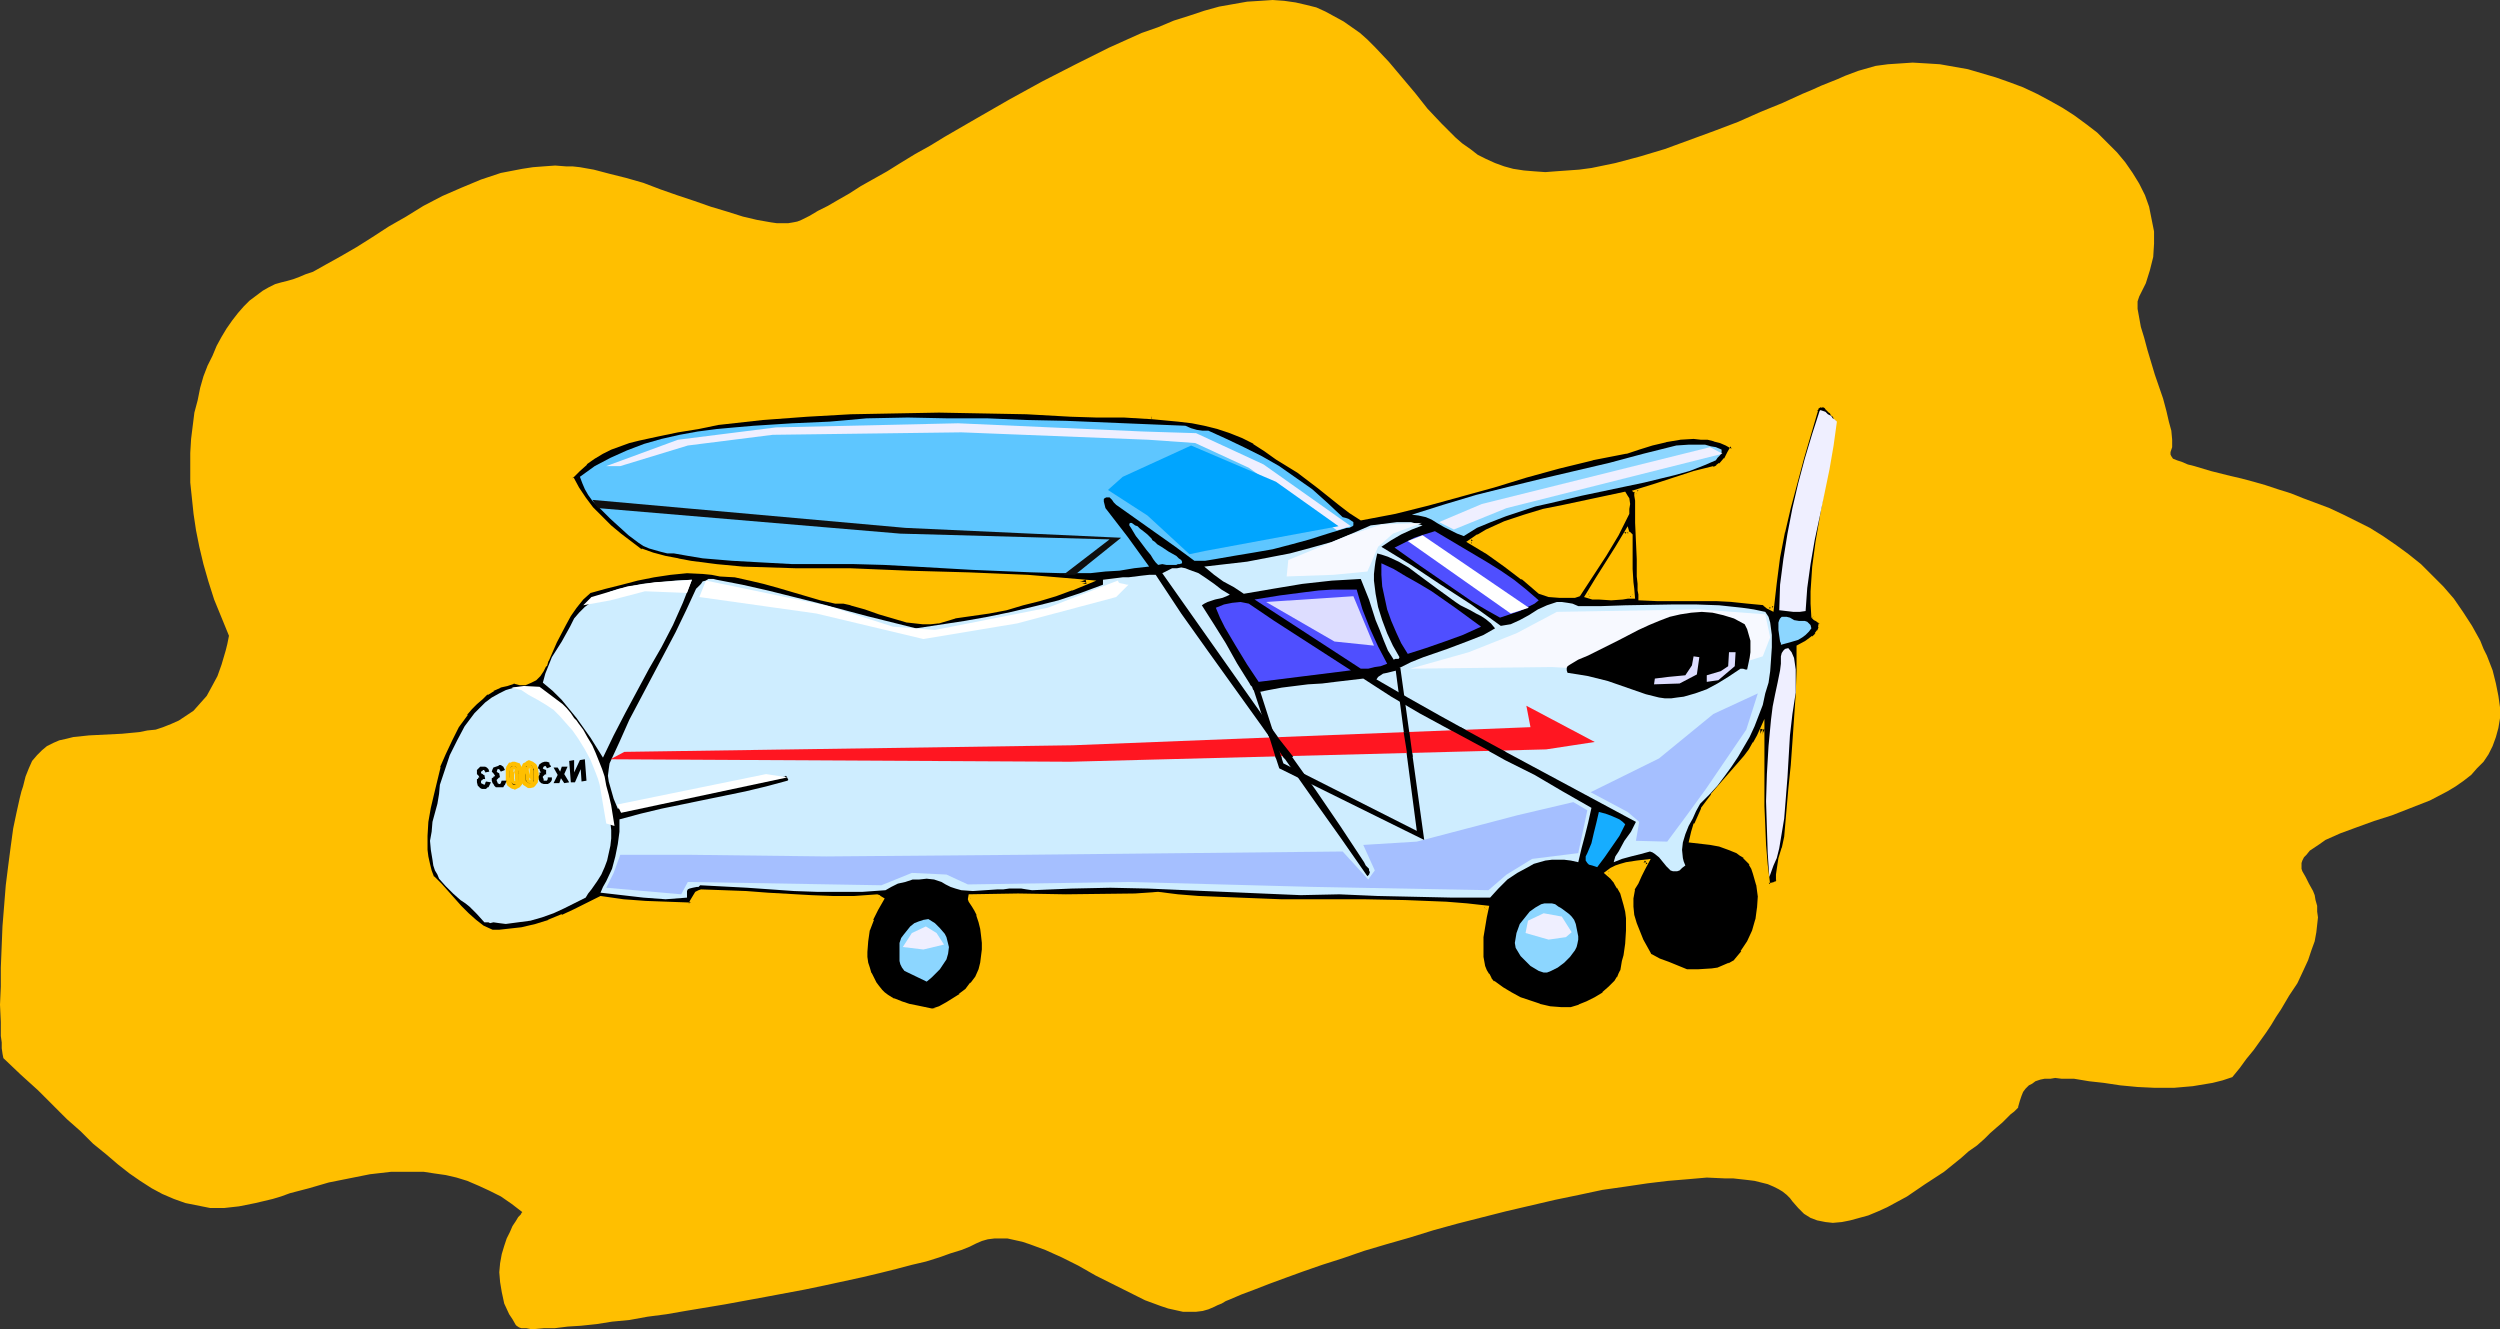 <?xml version="1.0" encoding="UTF-8" standalone="no"?>
<svg
   version="1.0"
   width="129.766mm"
   height="68.991mm"
   id="svg61"
   sodipodi:docname="Plane 258.wmf"
   xmlns:inkscape="http://www.inkscape.org/namespaces/inkscape"
   xmlns:sodipodi="http://sodipodi.sourceforge.net/DTD/sodipodi-0.dtd"
   xmlns="http://www.w3.org/2000/svg"
   xmlns:svg="http://www.w3.org/2000/svg">
  <rect width="100%" height="100%" fill="#333333" stroke="none"/>
  <sodipodi:namedview
     id="namedview61"
     pagecolor="#ffffff"
     bordercolor="#000000"
     borderopacity="0.25"
     inkscape:showpageshadow="2"
     inkscape:pageopacity="0.0"
     inkscape:pagecheckerboard="0"
     inkscape:deskcolor="#d1d1d1"
     inkscape:document-units="mm" />
  <defs
     id="defs1">
    <pattern
       id="WMFhbasepattern"
       patternUnits="userSpaceOnUse"
       width="6"
       height="6"
       x="0"
       y="0" />
  </defs>
  <path
     style="fill:#ffbf00;fill-opacity:1;fill-rule:evenodd;stroke:none"
     d="m 157.237,43.136 1.616,-0.808 1.616,-0.969 1.939,-0.969 1.939,-1.131 2.262,-1.292 2.262,-1.454 2.586,-1.454 2.586,-1.454 2.586,-1.616 2.909,-1.777 2.909,-1.616 2.909,-1.777 6.141,-3.554 6.464,-3.716 6.464,-3.554 6.626,-3.393 6.464,-3.231 3.232,-1.454 3.232,-1.454 3.232,-1.131 3.07,-1.292 3.07,-0.969 2.909,-0.969 2.909,-0.808 2.747,-0.485 2.747,-0.485 2.586,-0.162 L 249.672,0 l 2.262,0.162 2.262,0.323 2.101,0.485 1.939,0.485 1.778,0.808 1.778,0.969 1.778,0.969 1.616,1.131 1.616,1.131 1.454,1.292 1.454,1.454 2.747,2.908 2.586,3.07 2.586,3.07 2.424,3.07 2.747,2.908 2.747,2.746 1.293,1.131 1.616,1.131 1.454,1.131 1.616,0.808 1.778,0.808 1.778,0.646 1.778,0.485 2.101,0.323 1.939,0.162 2.262,0.162 2.101,-0.162 2.262,-0.162 2.262,-0.162 2.424,-0.323 4.686,-0.969 4.848,-1.292 4.848,-1.454 4.848,-1.777 4.848,-1.777 4.686,-1.777 4.363,-1.939 4.363,-1.777 3.878,-1.777 1.939,-0.808 1.778,-0.808 1.616,-0.646 1.616,-0.646 1.454,-0.646 1.293,-0.485 1.293,-0.485 1.131,-0.323 2.262,-0.646 2.424,-0.323 2.424,-0.162 2.424,-0.162 2.747,0.162 2.586,0.162 2.747,0.485 2.747,0.485 2.747,0.808 2.747,0.808 2.747,0.969 2.586,0.969 2.747,1.292 2.424,1.292 2.586,1.454 2.262,1.454 2.424,1.777 2.101,1.616 1.939,1.939 1.939,1.939 1.616,1.939 1.454,2.1 1.293,2.1 1.131,2.262 0.808,2.262 0.485,2.423 0.485,2.423 v 2.423 l -0.162,2.585 -0.646,2.585 -0.808,2.585 -1.293,2.585 -0.162,0.485 -0.162,0.485 v 1.454 l 0.323,1.777 0.323,1.777 0.646,2.1 0.646,2.423 1.454,4.847 1.616,4.685 0.646,2.423 0.485,2.1 0.485,1.777 0.162,1.777 v 0.646 0.808 l -0.162,0.485 -0.162,0.485 v 0.485 l 0.162,0.323 0.323,0.485 0.808,0.323 0.97,0.323 1.131,0.485 1.293,0.323 1.616,0.485 1.616,0.485 1.939,0.485 1.939,0.485 2.101,0.485 2.424,0.646 2.262,0.646 2.424,0.808 2.586,0.808 2.424,0.969 2.586,0.969 2.586,0.969 2.747,1.292 2.586,1.292 2.586,1.292 2.586,1.616 2.586,1.777 2.424,1.777 2.424,1.939 2.101,2.1 2.262,2.262 2.101,2.423 1.778,2.585 1.778,2.746 1.616,2.908 0.646,1.616 0.646,1.292 1.131,2.908 0.646,2.585 0.485,2.423 0.323,2.262 v 2.1 l -0.323,1.939 -0.485,1.777 -0.646,1.777 -0.808,1.616 -0.97,1.454 -1.293,1.292 -1.131,1.292 -1.454,1.131 -1.616,1.131 -1.616,0.969 -3.394,1.777 -3.717,1.454 -3.717,1.454 -3.555,1.131 -3.555,1.292 -3.07,1.131 -1.454,0.646 -1.454,0.646 -1.131,0.808 -0.97,0.646 -0.97,0.646 -0.646,0.808 -0.485,0.485 -0.323,0.646 -0.162,0.485 v 0.485 0.646 l 0.162,0.485 0.646,1.131 0.646,1.292 0.808,1.454 0.323,0.808 0.162,0.969 0.323,1.131 v 1.131 l 0.162,1.131 -0.162,1.454 -0.162,1.454 -0.323,1.777 -0.646,1.777 -0.646,1.939 -0.97,2.1 -1.131,2.423 -1.616,2.423 -1.616,2.746 -0.97,1.454 -0.97,1.616 -0.97,1.454 -2.424,3.393 -1.454,1.777 -1.293,1.777 -1.454,1.777 -1.939,0.646 -1.939,0.485 -1.939,0.323 -1.939,0.323 -3.717,0.323 h -3.717 l -3.394,-0.162 -3.394,-0.323 -3.232,-0.485 -2.909,-0.323 -2.909,-0.485 h -2.424 l -1.293,-0.162 -0.97,0.162 h -1.131 l -0.808,0.162 -0.97,0.323 -0.646,0.485 -0.646,0.323 -0.646,0.646 -0.485,0.646 -0.323,0.808 -0.323,0.969 -0.323,1.131 v 0.162 l -0.323,0.323 -0.485,0.485 -0.646,0.485 -0.808,0.808 -0.808,0.808 -1.131,0.969 -1.293,1.131 -1.131,1.131 -1.454,1.292 -1.616,1.131 -1.454,1.292 -3.394,2.746 -3.717,2.423 -3.555,2.423 -3.878,2.1 -1.778,0.808 -1.939,0.808 -1.778,0.485 -1.778,0.485 -1.616,0.323 -1.778,0.162 -1.454,-0.162 -1.616,-0.323 -1.293,-0.485 -1.293,-0.808 -1.131,-1.131 -1.131,-1.292 -0.485,-0.646 -0.646,-0.646 -0.808,-0.646 -0.808,-0.485 -0.97,-0.485 -1.131,-0.485 -1.293,-0.323 -1.293,-0.323 -1.293,-0.162 -1.454,-0.162 -1.454,-0.162 h -1.616 l -3.555,-0.162 -3.717,0.323 -3.878,0.323 -4.04,0.485 -4.363,0.646 -4.525,0.646 -4.525,0.969 -4.686,0.969 -9.696,2.262 -9.534,2.423 -4.686,1.292 -4.686,1.454 -4.525,1.292 -4.363,1.292 -4.202,1.454 -4.04,1.292 -3.717,1.292 -3.555,1.292 -3.07,1.131 -2.909,1.131 -1.293,0.485 -1.293,0.485 -1.131,0.485 -1.131,0.485 -0.808,0.323 -0.808,0.485 -0.808,0.323 -0.646,0.323 -1.131,0.485 -1.131,0.323 -1.293,0.162 h -1.293 -1.293 l -1.454,-0.323 -1.454,-0.323 -1.454,-0.485 -3.07,-1.131 -3.232,-1.616 -3.232,-1.616 -3.232,-1.616 -3.394,-1.939 -3.232,-1.616 -3.232,-1.454 -3.07,-1.131 -1.454,-0.485 -1.454,-0.323 -1.454,-0.323 h -1.293 -1.293 l -1.293,0.162 -1.131,0.323 -1.131,0.485 -0.646,0.323 -0.646,0.323 -1.616,0.646 -2.101,0.646 -2.262,0.808 -2.586,0.808 -2.747,0.646 -3.07,0.808 -3.232,0.808 -3.394,0.808 -3.717,0.808 -3.717,0.808 -3.878,0.808 -7.757,1.454 -7.918,1.454 -7.757,1.292 -3.717,0.646 -3.717,0.485 -3.555,0.646 -3.394,0.323 -3.07,0.485 -3.07,0.323 -2.586,0.162 -2.586,0.323 h -2.101 l -1.778,0.162 h -0.808 l -0.808,-0.162 h -0.485 -0.485 l -0.485,-0.162 -0.485,-0.323 -0.162,-0.162 -0.646,-1.131 -0.646,-0.969 -0.97,-2.1 -0.485,-2.262 -0.323,-1.939 -0.162,-1.939 0.162,-1.777 0.323,-1.777 0.485,-1.616 0.485,-1.454 0.646,-1.292 0.485,-1.131 0.646,-0.969 0.485,-0.808 0.485,-0.485 0.162,-0.323 0.162,-0.162 -2.101,-1.616 -2.101,-1.454 -2.262,-1.131 -2.101,-0.969 -2.262,-0.969 -2.101,-0.646 -2.101,-0.485 -2.262,-0.323 -2.101,-0.323 h -2.101 -2.101 -2.101 l -4.202,0.485 -4.04,0.808 -4.04,0.808 -3.878,1.131 -3.717,0.969 -1.778,0.646 -1.616,0.485 -3.394,0.808 -3.232,0.646 -1.454,0.162 -1.454,0.162 h -1.454 -1.293 l -2.424,-0.485 -2.424,-0.485 -2.262,-0.808 -2.262,-0.969 -2.101,-1.131 -2.262,-1.454 -2.101,-1.454 -2.262,-1.777 -2.262,-1.939 -2.586,-2.1 -2.424,-2.423 -2.747,-2.423 -1.293,-1.292 -1.454,-1.454 -1.454,-1.454 -1.454,-1.454 -3.394,-3.07 -3.394,-3.231 -0.162,-0.808 -0.162,-1.131 v -1.131 L 0.162,203.238 v -1.292 -1.454 L 0,197.099 0.162,193.545 v -3.716 l 0.162,-4.039 0.162,-4.039 0.646,-8.078 0.485,-3.877 0.485,-3.716 0.485,-3.554 0.646,-3.07 0.323,-1.454 0.323,-1.454 0.323,-1.292 0.323,-0.969 0.485,-1.939 0.646,-1.616 0.646,-1.454 0.97,-1.131 0.97,-0.969 0.97,-0.808 1.293,-0.646 1.131,-0.485 1.454,-0.323 1.293,-0.323 3.07,-0.323 3.232,-0.162 3.232,-0.162 3.394,-0.323 1.616,-0.323 1.616,-0.162 1.454,-0.485 1.616,-0.646 1.454,-0.646 1.454,-0.969 1.454,-0.969 1.293,-1.454 1.293,-1.454 0.97,-1.777 1.131,-2.1 0.808,-2.262 0.808,-2.746 0.323,-1.292 0.323,-1.616 -1.454,-3.554 -1.454,-3.554 -1.131,-3.554 -0.97,-3.393 -0.808,-3.393 -0.646,-3.231 -0.485,-3.231 -0.323,-3.07 -0.323,-3.07 v -2.908 -2.908 l 0.162,-2.746 0.323,-2.585 0.323,-2.585 0.646,-2.423 0.485,-2.423 0.646,-2.262 0.808,-2.1 0.97,-1.939 0.808,-1.939 0.97,-1.777 0.97,-1.616 1.131,-1.616 1.131,-1.454 1.131,-1.292 1.131,-1.131 1.293,-0.969 1.293,-0.969 1.131,-0.646 1.293,-0.646 1.131,-0.323 1.293,-0.323 1.131,-0.323 1.293,-0.485 1.131,-0.485 1.454,-0.485 2.586,-1.454 2.909,-1.616 3.07,-1.777 3.07,-1.939 3.232,-2.1 3.394,-1.939 3.394,-2.1 3.717,-1.939 3.717,-1.616 3.878,-1.616 3.878,-1.292 4.202,-0.808 2.101,-0.323 2.101,-0.162 2.262,-0.162 2.101,0.162 h 1.293 l 1.454,0.162 2.747,0.485 3.07,0.808 3.232,0.808 3.394,0.969 3.394,1.292 3.232,1.131 3.394,1.131 3.232,1.131 3.232,0.969 3.07,0.969 2.747,0.646 2.747,0.485 1.131,0.162 h 1.131 1.131 l 0.97,-0.162 0.808,-0.162 z"
     id="path1" />
  <path
     style="fill:#000000;fill-opacity:1;fill-rule:evenodd;stroke:none"
     d="m 119.745,148.955 90.173,0.485 93.405,-2.423 9.534,-1.454 -13.413,-7.108 0.808,4.2 -89.85,3.554 -87.91,1.292 z"
     id="path2" />
  <path
     style="fill:#000000;fill-opacity:1;fill-rule:evenodd;stroke:none"
     d="m 320.291,116.967 -0.162,-1.292 -0.162,-1.454 v -2.585 -6.462 l -0.485,-0.485 -0.323,-0.162 v -0.323 l -1.939,3.231 -1.939,3.07 -1.939,3.07 -1.939,3.393 1.131,0.162 1.131,0.162 h 2.424 l 2.262,-0.162 0.97,-0.162 z m 35.39,3.877 0.485,0.485 0.485,0.162 0.323,0.323 0.323,0.485 -0.162,0.808 -0.323,0.808 -0.323,0.646 -0.646,0.646 -1.454,0.808 -1.454,0.808 v 4.685 l -0.162,4.685 -0.646,9.37 -0.485,4.685 -0.323,4.685 -0.808,9.37 -0.485,2.1 -0.646,2.1 -0.485,1.939 v 1.131 1.131 l -0.323,0.485 -0.323,0.162 -0.646,0.162 h -0.646 l -0.646,-3.877 -0.323,-3.877 -0.162,-3.877 -0.162,-3.716 0.162,-7.593 v -7.593 l -0.808,1.454 -0.808,1.454 -0.808,1.454 -0.97,1.131 -4.363,5.17 -2.101,2.423 -0.97,1.454 -0.808,1.292 -0.808,1.454 -0.646,1.454 -0.485,1.454 -0.485,1.777 3.717,0.485 1.939,0.323 1.778,0.485 1.778,0.808 0.646,0.485 0.646,0.485 0.646,0.646 0.646,0.808 0.323,0.808 0.485,0.969 0.323,1.131 0.323,1.131 0.162,2.262 v 2.423 l -0.323,2.262 -0.808,2.262 -0.97,2.1 -1.131,2.1 -1.616,1.777 -0.97,0.646 -1.131,0.485 -1.131,0.323 -1.293,0.323 -2.424,0.162 h -2.586 l -3.555,-1.454 -1.778,-0.808 -1.939,-0.969 -0.808,-1.454 -0.646,-1.454 -0.808,-1.616 -0.646,-1.616 -0.323,-1.616 -0.323,-1.616 v -1.777 l 0.323,-1.777 0.808,-1.292 0.646,-1.454 0.646,-1.292 0.646,-1.292 -1.939,0.162 -2.101,0.323 -0.97,0.323 -0.97,0.323 -0.97,0.485 -0.808,0.485 0.97,0.808 0.808,0.969 0.646,0.969 0.485,1.131 0.485,1.131 0.323,1.131 0.323,1.292 0.162,1.292 v 2.585 l -0.162,2.585 -0.323,2.423 -0.323,0.969 -0.323,1.131 v 0.808 l -0.323,0.808 -0.323,0.646 -0.485,0.646 -1.293,1.292 -1.293,1.131 -1.616,0.969 -1.616,0.808 -1.454,0.646 -1.616,0.646 h -2.101 l -2.101,-0.323 -2.101,-0.323 -1.939,-0.646 -1.939,-0.646 -1.778,-0.969 -1.778,-1.131 -1.778,-1.131 -0.485,-0.808 -0.646,-0.808 -0.323,-0.808 -0.323,-0.969 -0.485,-1.777 v -1.939 l 0.162,-2.1 0.162,-1.939 0.485,-1.939 0.323,-1.616 -4.04,-0.485 -3.878,-0.323 -8.08,-0.323 -8.242,-0.323 h -16.16 l -8.242,-0.162 -7.918,-0.323 -4.04,-0.323 -3.878,-0.485 -4.525,0.162 -4.363,0.162 h -9.211 -9.373 -9.373 v 0.485 l 0.162,0.485 0.485,0.969 0.646,0.808 0.323,0.969 0.323,1.292 0.323,1.454 0.162,1.292 0.162,1.454 v 1.292 l -0.162,1.454 -0.162,1.292 -0.323,1.292 -0.646,1.454 -0.97,1.292 -0.97,1.292 -1.293,0.969 -1.293,0.969 -1.293,0.808 -1.454,0.646 -1.293,0.485 -3.232,-0.485 -1.616,-0.323 -1.454,-0.485 -1.616,-0.646 -1.293,-0.808 -0.646,-0.485 -0.646,-0.646 -0.485,-0.646 -0.485,-0.808 -0.646,-0.969 -0.485,-0.969 -0.323,-0.969 -0.323,-1.131 -0.162,-0.969 v -1.131 l 0.162,-2.1 0.485,-2.262 0.646,-2.1 0.97,-1.939 0.97,-1.939 -0.485,-0.323 -0.162,-0.162 -0.162,-0.162 -4.363,0.323 -4.363,0.162 -4.202,-0.162 -8.565,-0.485 -4.202,-0.323 -4.363,-0.323 h -4.363 l -0.485,0.162 -0.485,0.162 -0.485,0.646 -0.323,0.808 -0.323,0.646 h -4.525 l -4.363,-0.162 -4.363,-0.323 -4.525,-0.646 -2.424,1.292 -2.586,1.131 -2.424,1.131 -2.586,0.969 -2.747,0.808 -2.747,0.808 -2.909,0.323 -1.454,0.162 h -1.454 l -1.778,-0.969 -1.616,-1.131 -1.454,-1.292 -1.454,-1.454 -1.293,-1.454 -1.293,-1.454 -1.293,-1.454 -1.454,-1.454 -0.485,-1.292 -0.485,-1.454 -0.162,-1.292 -0.323,-1.454 v -2.746 l 0.323,-2.746 0.323,-2.908 0.646,-2.746 1.293,-5.17 1.131,-2.746 1.131,-2.585 1.454,-2.585 1.616,-2.423 0.97,-1.292 0.97,-0.969 1.131,-0.969 1.131,-0.969 1.131,-0.646 1.293,-0.646 1.454,-0.485 1.454,-0.485 0.485,0.323 h 0.646 1.131 l 0.97,-0.323 0.97,-0.485 0.646,-0.808 0.646,-0.808 0.485,-0.969 0.323,-1.131 1.778,-3.554 1.778,-3.393 0.97,-1.777 1.131,-1.777 1.293,-1.616 1.616,-1.454 2.909,-0.808 3.232,-0.808 3.232,-0.808 3.232,-0.646 3.232,-0.485 3.232,-0.162 h 3.394 l 1.454,0.162 1.778,0.323 2.909,0.323 2.909,0.485 2.747,0.808 2.747,0.646 2.747,0.969 5.656,1.454 2.909,0.646 1.454,0.162 1.454,0.323 2.747,0.646 2.909,0.969 2.747,0.808 2.747,0.808 1.454,0.162 1.454,0.162 h 1.454 l 1.616,-0.162 1.616,-0.323 1.616,-0.646 3.394,-0.485 3.394,-0.485 3.232,-0.646 3.394,-0.808 3.07,-0.969 3.232,-0.969 3.232,-1.131 2.909,-1.131 -5.656,-0.646 -5.818,-0.323 -11.635,-0.485 -11.635,-0.323 -11.635,-0.485 -10.666,-0.162 h -5.171 l -5.171,-0.323 -5.171,-0.323 -5.171,-0.646 -2.424,-0.485 -2.424,-0.646 -2.424,-0.485 -2.424,-0.808 -4.202,-3.07 -1.939,-1.616 -1.778,-1.777 -1.778,-1.777 -1.454,-1.939 -1.454,-2.1 -1.131,-2.1 1.454,-1.616 1.454,-1.292 1.454,-1.131 1.778,-1.131 1.616,-0.808 1.778,-0.646 1.778,-0.646 1.939,-0.485 3.878,-0.808 3.878,-0.646 3.878,-0.646 3.878,-0.969 8.888,-0.808 8.726,-0.808 8.565,-0.485 8.565,-0.162 h 8.726 8.565 l 8.565,0.162 8.726,0.485 5.171,0.162 h 2.586 2.747 l 5.333,0.323 5.333,0.485 2.586,0.485 2.586,0.323 2.586,0.646 2.424,0.808 2.424,0.969 2.262,1.292 2.262,1.454 2.101,1.454 2.101,1.292 2.101,1.454 4.202,3.07 4.04,3.231 1.939,1.454 2.101,1.454 6.626,-1.292 6.464,-1.616 12.928,-3.554 6.302,-1.939 6.626,-1.777 6.464,-1.454 6.626,-1.454 2.424,-0.808 2.586,-0.808 2.747,-0.646 2.747,-0.323 2.747,-0.162 h 1.454 l 1.293,0.162 1.293,0.162 1.293,0.485 1.131,0.485 1.293,0.646 -0.646,1.131 -0.808,1.292 -0.97,1.131 -0.646,0.323 -0.646,0.323 -3.878,0.969 -7.595,2.423 -3.878,1.131 h 0.162 v 0.162 0.646 0.969 l 0.162,1.292 v 1.454 1.616 l 0.162,3.554 0.162,3.554 v 1.777 1.616 l 0.162,1.454 v 1.292 0.808 l 0.162,0.646 3.232,0.162 h 8.726 2.909 l 3.07,0.162 3.07,0.323 3.232,0.485 0.323,0.323 0.323,0.162 0.808,0.485 0.485,-5.17 0.808,-4.847 0.808,-5.008 1.293,-4.847 2.424,-9.532 2.747,-9.532 0.323,-0.485 0.162,-0.323 0.485,-0.162 h 0.485 l 0.646,0.323 0.485,0.485 0.485,0.485 0.485,0.485 0.323,0.485 v 0.323 l 0.162,0.162 0.162,0.162 -0.485,4.847 -0.808,4.847 -0.808,4.847 -0.808,4.685 -0.808,4.685 -0.646,4.847 -0.323,4.847 v 2.423 z m -46.056,-4.2 5.171,-7.916 2.262,-3.877 2.101,-4.039 0.162,-0.969 v -0.969 l -0.162,-0.969 -0.162,-0.485 -0.323,-0.485 -7.918,1.616 -3.878,0.808 -4.04,0.969 -3.878,1.131 -3.717,1.292 -1.778,0.646 -1.778,0.808 -1.616,0.969 -1.616,1.131 3.394,2.1 3.394,2.262 3.555,2.585 3.232,2.746 0.808,0.323 1.131,0.323 1.939,0.162 h 2.101 0.808 z"
     id="path3" />
  <path
     style="fill:#ffbf00;fill-opacity:1;fill-rule:evenodd;stroke:none"
     d="m 320.776,117.452 -0.162,-1.939 -0.162,-1.292 v 0 l -0.162,-2.585 v -6.785 l -0.485,-0.485 -0.323,-0.162 0.162,0.162 -0.323,-1.131 -2.424,4.039 -1.939,3.07 -1.939,3.07 -2.262,3.716 1.616,0.485 h 0.162 1.131 l 2.424,0.162 v 0 l 2.262,-0.162 v 0 l 0.97,-0.162 h 1.454 l -0.485,-0.808 h -0.97 -0.97 v 0 l -2.424,0.162 h 0.162 -2.424 l -1.131,-0.162 h 0.162 l -1.131,-0.162 0.323,0.646 1.939,-3.231 1.778,-3.07 1.939,-3.07 1.939,-3.231 -0.808,-0.162 0.162,0.323 0.323,0.323 0.485,0.485 -0.162,-0.323 v 6.462 2.585 0 l 0.162,1.454 0.162,1.454 0.485,-0.485 z"
     id="path4" />
  <path
     style="fill:#ffbf00;fill-opacity:1;fill-rule:evenodd;stroke:none"
     d="m 355.358,121.168 0.485,0.485 0.646,0.323 h -0.162 l 0.323,0.162 v 0 l 0.323,0.323 -0.162,-0.323 -0.162,0.969 0.162,-0.162 -0.323,0.808 v -0.162 l -0.485,0.646 h 0.162 l -0.646,0.646 v -0.162 l -1.293,0.969 v 0 l -1.778,0.969 v 4.847 l -0.162,4.685 v 0 l -0.646,9.37 -0.323,4.524 -0.485,4.685 -0.808,9.37 -0.485,2.262 v -0.162 l -0.646,2.1 v 0 l -0.323,2.1 -0.162,1.131 v 0 1.131 l 0.162,-0.162 -0.323,0.485 0.162,-0.162 -0.485,0.162 h 0.162 l -0.646,0.162 h 0.162 -0.646 l 0.323,0.323 -0.485,-3.877 -0.323,-3.877 v 0 l -0.162,-3.877 -0.162,-3.716 v -7.593 -9.532 l -1.454,3.231 -0.808,1.454 v -0.162 l -0.808,1.454 v 0 l -0.97,1.292 -4.363,5.008 v 0 l -2.101,2.423 v 0.162 l -0.97,1.292 -0.97,1.292 v 0.162 l -0.646,1.454 -0.646,1.454 h -0.162 l -0.485,1.616 -0.485,2.1 4.202,0.485 1.778,0.323 v 0 l 1.778,0.646 v 0 l 1.616,0.646 v 0 l 0.646,0.485 v 0 l 0.808,0.485 h -0.162 l 0.646,0.646 v 0 l 0.646,0.646 h -0.162 l 0.485,0.808 0.323,0.969 v 0 l 0.323,1.131 0.323,1.131 v -0.162 l 0.323,2.423 v -0.162 l -0.162,2.423 v -0.162 l -0.323,2.423 v -0.162 l -0.646,2.262 v 0 l -0.97,2.1 v 0 l -1.293,1.939 h 0.162 l -1.616,1.939 0.162,-0.162 -1.131,0.646 0.162,-0.162 -1.131,0.485 v 0 l -1.131,0.485 v 0 l -1.131,0.162 -2.586,0.162 h 0.162 -2.586 0.162 l -3.555,-1.454 -1.778,-0.646 -1.778,-0.969 0.162,0.162 -0.808,-1.454 -0.808,-1.454 -0.646,-1.616 v 0 l -0.646,-1.616 v 0 l -0.485,-1.616 v 0 l -0.162,-1.616 v 0.162 -1.777 0 l 0.323,-1.777 -0.162,0.162 0.808,-1.292 0.646,-1.454 0.646,-1.292 v 0 l 1.131,-2.1 -2.747,0.323 -2.101,0.323 v 0 l -1.131,0.323 -0.97,0.323 v 0 l -0.97,0.485 v 0 l -1.293,0.969 1.293,1.131 0.808,0.969 -0.162,-0.162 0.646,1.131 v -0.162 l 0.646,1.131 v 0 l 0.323,1.131 v 0 l 0.323,1.131 v 0 l 0.323,1.292 0.162,1.292 v -0.162 2.585 0 l -0.162,2.585 -0.323,2.262 v 0 l -0.323,1.131 -0.162,0.969 v 0 l -0.162,0.969 v -0.162 l -0.323,0.646 -0.323,0.808 v -0.162 l -0.485,0.808 0.162,-0.162 -1.293,1.292 -1.293,1.131 h 0.162 l -1.616,0.969 v 0 l -1.616,0.808 -1.616,0.646 h 0.162 l -1.616,0.485 h 0.162 -2.101 v 0 l -2.101,-0.162 -2.101,-0.485 h 0.162 l -1.939,-0.646 -1.939,-0.646 v 0 l -1.778,-0.969 v 0 l -1.616,-0.969 -1.778,-1.292 v 0.162 l -0.646,-0.808 0.162,0.162 -0.485,-0.969 v 0.162 l -0.485,-0.808 v 0 l -0.323,-0.808 v 0 l -0.323,-1.777 v 0 -1.939 -2.1 0.162 l 0.323,-1.939 0.323,-1.939 v 0 l 0.485,-2.262 -4.363,-0.485 -4.04,-0.323 v 0 l -8.08,-0.323 -8.242,-0.162 h -16.16 l -8.242,-0.323 -7.918,-0.323 v 0 l -4.04,-0.323 -3.878,-0.485 v 0 l -4.525,0.323 -13.574,0.162 -9.373,-0.162 -9.696,0.162 -0.162,0.969 0.162,0.485 0.646,0.969 v 0 l 0.485,0.808 v 0 l 0.485,0.969 -0.162,-0.162 0.485,1.454 0.323,1.292 v 0 l 0.162,1.292 0.162,1.454 v 0 1.292 0 l -0.162,1.292 -0.162,1.292 v 0 l -0.323,1.292 v 0 l -0.646,1.454 v 0 l -0.97,1.292 v -0.162 l -0.97,1.292 -1.293,0.969 h 0.162 l -1.293,0.808 v 0 l -1.293,0.808 -1.454,0.808 -1.454,0.485 h 0.323 l 1.616,0.162 1.293,-0.646 1.454,-0.808 v 0 l 1.293,-0.969 v 0 l 1.293,-0.969 0.97,-1.292 h 0.162 l 0.808,-1.292 v -0.162 l 0.808,-1.454 0.323,-1.292 v -0.162 l 0.162,-1.292 0.162,-1.292 v -0.162 -1.292 -0.162 l -0.162,-1.454 -0.162,-1.292 v 0 l -0.323,-1.454 -0.323,-1.292 -0.162,-0.162 -0.323,-0.808 -0.646,-0.969 v 0 l -0.485,-0.808 h 0.162 l -0.162,-0.485 v 0.162 -0.485 l -0.485,0.485 h 9.373 9.373 l 13.574,-0.162 4.525,-0.162 h -0.162 l 4.04,0.485 3.878,0.323 h 0.162 l 7.918,0.323 8.242,0.162 h 16.16 l 8.242,0.162 8.08,0.485 h -0.162 l 4.04,0.323 4.04,0.323 -0.485,-0.485 -0.323,1.777 v 0 l -0.485,1.939 -0.162,1.939 v 0 l -0.162,2.1 v 1.939 0 l 0.485,1.939 v 0 l 0.323,0.969 v 0 l 0.485,0.808 v 0.162 l 0.485,0.808 0.646,0.808 1.939,1.131 1.616,1.131 h 0.162 l 1.778,0.969 v 0 l 1.939,0.808 1.939,0.485 h 0.162 l 1.939,0.485 2.101,0.162 h 0.162 l 2.101,0.162 1.616,-0.646 h 0.162 l 1.616,-0.808 1.454,-0.808 h 0.162 l 1.616,-0.969 v 0 l 1.293,-1.131 1.293,-1.292 v 0 l 0.485,-0.646 0.323,-0.808 0.323,-0.808 0.162,-0.969 v 0.162 l 0.323,-1.131 0.162,-0.969 v -0.162 l 0.485,-2.262 0.162,-2.585 v -0.162 -2.585 0 l -0.323,-1.292 -0.162,-1.292 v 0 l -0.323,-1.292 v 0 l -0.485,-1.131 v 0 l -0.646,-1.131 v -0.162 l -0.646,-0.969 -0.808,-0.969 -0.97,-0.808 v 0.646 l 0.808,-0.485 h -0.162 l 0.97,-0.485 v 0.162 l 0.97,-0.323 0.97,-0.323 v 0 l 2.101,-0.323 1.939,-0.323 -0.485,-0.646 -0.808,1.292 v 0 l -0.646,1.454 -0.646,1.292 -0.808,1.454 -0.323,1.777 v 1.939 0 l 0.323,1.616 v 0.162 l 0.485,1.616 v 0 l 0.485,1.777 h 0.162 l 0.646,1.454 0.808,1.454 0.97,1.616 1.778,0.969 1.778,0.808 3.878,1.454 2.586,0.162 v 0 l 2.586,-0.162 1.131,-0.323 h 0.162 l 1.131,-0.323 v 0 l 1.131,-0.485 1.131,-0.808 1.616,-1.939 v 0 l 1.293,-1.939 v -0.162 l 0.97,-2.1 v 0 l 0.646,-2.262 v -0.162 l 0.485,-2.262 v 0 -2.423 0 l -0.162,-2.423 v 0 l -0.323,-1.131 -0.323,-1.131 h -0.162 l -0.323,-0.969 -0.485,-0.969 -0.646,-0.646 v -0.162 l -0.646,-0.646 v 0 l -0.808,-0.485 v -0.162 l -0.646,-0.485 -1.778,-0.646 v -0.162 l -1.778,-0.485 h -0.162 l -1.778,-0.323 -3.717,-0.485 0.323,0.485 0.485,-1.616 0.485,-1.454 h -0.162 l 0.646,-1.454 0.808,-1.454 v 0.162 l 0.97,-1.454 0.808,-1.292 v 0 l 2.101,-2.423 v 0 l 4.363,-5.17 0.97,-1.292 v 0 l 0.97,-1.454 v 0 l 0.808,-1.454 0.646,-1.454 -0.808,-0.162 v 7.593 l -0.162,7.593 0.162,3.716 0.162,3.877 v 0.162 l 0.323,3.877 0.646,4.2 h 1.131 l 0.808,-0.162 0.485,-0.323 0.485,-0.646 -0.162,-1.292 v 0 l 0.162,-0.969 0.485,-2.1 v 0 l 0.646,-1.939 v -0.162 l 0.485,-2.1 0.646,-9.37 0.485,-4.685 0.323,-4.685 0.808,-9.209 v -0.162 l 0.162,-4.685 v -4.685 l -0.323,0.485 1.454,-0.808 h 0.162 l 1.454,-0.969 0.485,-0.646 0.646,-0.808 0.323,-0.808 0.162,-1.131 -0.485,-0.646 -0.485,-0.323 v 0 l -0.485,-0.323 0.162,0.162 -0.485,-0.323 0.162,0.162 z"
     id="path5" />
  <path
     style="fill:#ffbf00;fill-opacity:1;fill-rule:evenodd;stroke:none"
     d="m 183.093,197.907 -3.07,-0.646 -1.616,-0.323 v 0 l -1.454,-0.485 -1.616,-0.646 0.162,0.162 -1.293,-0.808 v 0 l -0.646,-0.485 v 0 l -0.646,-0.646 0.162,0.162 -0.646,-0.808 -0.485,-0.646 -0.485,-0.969 v 0 l -0.485,-0.969 v 0.162 l -0.323,-1.131 -0.323,-0.969 v 0 l -0.162,-1.131 v 0.162 -1.131 l 0.162,-2.1 v 0 l 0.323,-2.262 v 0.162 l 0.808,-2.1 h -0.162 l 0.97,-1.939 v 0 l 1.293,-2.262 -0.808,-0.485 v 0 l -0.162,-0.162 -0.485,-0.162 -4.525,0.323 h 0.162 -4.363 l -4.202,-0.162 -8.565,-0.485 v 0 l -4.202,-0.323 v 0 l -4.363,-0.162 -4.525,-0.162 -0.485,0.162 -0.646,0.323 -0.485,0.808 v 0 l -0.485,0.808 -0.323,0.646 0.485,-0.162 -4.525,-0.162 -4.363,-0.162 v 0 l -4.363,-0.323 -4.525,-0.646 -2.586,1.292 -2.586,1.292 -2.424,1.131 v -0.162 l -2.747,1.131 h 0.162 l -2.586,0.808 -2.747,0.646 v 0 l -2.909,0.323 v 0 l -1.454,0.162 h -1.454 0.162 l -1.778,-0.808 v 0 l -1.454,-1.131 v 0 l -1.454,-1.292 -1.454,-1.454 -1.293,-1.454 -1.293,-1.454 -1.293,-1.454 -1.454,-1.454 v 0.162 l -0.485,-1.292 -0.323,-1.292 v 0 l -0.323,-1.454 -0.162,-1.292 v 0 -2.746 0 l 0.162,-2.746 0.485,-2.746 0.646,-2.746 v 0 l 1.293,-5.331 -0.162,0.162 1.131,-2.585 1.293,-2.746 1.293,-2.585 v 0 l 1.778,-2.423 h -0.162 l 0.97,-1.131 v 0 l 0.97,-0.969 1.131,-0.969 v 0 l 0.97,-0.969 v 0.162 l 1.293,-0.808 h -0.162 l 1.454,-0.646 h -0.162 l 1.454,-0.323 1.454,-0.485 h -0.323 l 0.646,0.162 0.646,0.162 h 1.131 l 1.131,-0.485 0.97,-0.485 0.808,-0.808 0.646,-0.969 v 0 l 0.485,-0.969 h 0.162 l 0.323,-1.131 v 0.162 l 1.616,-3.716 1.778,-3.393 0.97,-1.777 v 0 l 1.131,-1.616 v 0 l 1.293,-1.616 v 0 l 1.616,-1.454 -0.162,0.162 2.909,-0.808 3.232,-0.808 3.07,-0.808 v 0 l 3.232,-0.646 3.232,-0.485 3.232,-0.323 v 0 l 3.394,0.162 h -0.162 l 1.616,0.162 1.616,0.323 2.909,0.162 2.909,0.646 v 0 l 2.747,0.646 2.909,0.808 2.747,0.808 5.494,1.616 2.909,0.646 h 0.162 1.454 l 1.454,0.323 h -0.162 l 2.909,0.808 2.747,0.969 2.747,0.808 2.747,0.808 h 0.162 l 1.454,0.162 1.454,0.162 v 0 h 1.454 0.162 l 1.454,-0.162 h 0.162 l 1.616,-0.485 1.616,-0.485 h -0.162 l 3.394,-0.485 3.394,-0.485 3.394,-0.646 v 0 l 3.232,-0.969 3.232,-0.808 3.232,-0.969 3.07,-1.131 h 0.162 l 4.686,-1.939 -7.595,-0.646 v 0 l -5.818,-0.485 -11.635,-0.485 -11.635,-0.323 -11.635,-0.485 h -10.666 l -5.171,-0.162 -5.171,-0.162 v 0 l -5.171,-0.485 -5.01,-0.646 -2.586,-0.485 h 0.162 l -2.586,-0.485 -2.424,-0.646 -2.262,-0.808 v 0.162 l -4.04,-3.07 v 0 l -1.939,-1.616 -1.778,-1.777 -1.778,-1.777 v 0 l -1.454,-1.939 v 0 l -1.293,-1.939 v 0 l -1.131,-2.1 -0.162,0.323 1.454,-1.454 v 0 l 1.454,-1.292 h -0.162 l 1.616,-1.131 1.616,-0.969 v 0 l 1.616,-0.808 v 0 l 1.778,-0.646 v 0 l 1.778,-0.646 1.939,-0.485 v 0 l 3.717,-0.808 3.878,-0.808 4.04,-0.646 v 0 l 3.878,-0.808 v 0 l 8.726,-0.969 8.726,-0.646 v 0 l 8.565,-0.485 8.565,-0.162 8.726,-0.162 8.565,0.162 8.565,0.162 8.726,0.485 5.171,0.162 h 2.586 2.747 l 5.333,0.323 v 0 -0.969 0 l -5.333,-0.162 -2.747,-0.162 h -2.586 l -5.171,-0.162 -8.726,-0.323 -8.565,-0.323 h -8.565 -8.726 l -8.565,0.323 -8.565,0.323 h -0.162 l -8.726,0.808 -8.726,0.808 h -0.162 l -3.717,0.969 v 0 l -3.878,0.646 -4.04,0.646 -3.717,0.808 h -0.162 l -1.778,0.485 -1.939,0.646 v 0 l -1.778,0.646 v 0.162 l -1.778,0.808 v 0 l -1.616,0.969 -1.616,1.131 v 0.162 l -1.454,1.292 v 0 l -1.616,1.777 1.293,2.423 v 0.162 l 1.293,2.1 h 0.162 l 1.454,1.777 v 0.162 l 1.778,1.777 1.778,1.777 1.939,1.616 0.162,0.162 4.202,2.908 2.424,0.969 2.424,0.485 2.424,0.646 h 0.162 l 2.424,0.323 5.01,0.646 5.171,0.485 h 0.162 l 5.171,0.323 h 5.171 l 10.666,0.162 11.635,0.485 11.635,0.323 11.635,0.485 5.818,0.323 h -0.162 l 5.818,0.485 -0.162,-0.808 -3.07,1.131 h 0.162 l -3.232,1.131 -3.07,0.969 -3.232,0.969 -3.394,0.808 h 0.162 l -3.394,0.646 -3.232,0.646 -3.555,0.485 v 0 l -1.616,0.485 -1.616,0.323 h 0.162 l -1.616,0.162 v 0 h -1.454 v 0 h -1.293 l -1.454,-0.323 v 0 l -2.747,-0.646 -2.747,-0.969 -2.909,-0.969 -2.747,-0.646 h -0.162 l -1.454,-0.323 -1.454,-0.162 h 0.162 l -2.909,-0.646 -5.656,-1.454 -2.747,-0.808 -2.747,-0.808 -2.909,-0.646 v 0 l -2.909,-0.646 -2.909,-0.323 -1.616,-0.323 -1.616,-0.162 v 0 h -3.394 v 0 l -3.394,0.162 -3.232,0.646 -3.232,0.646 v 0 l -3.232,0.808 -3.07,0.646 -3.07,0.969 -1.778,1.454 v 0.162 l -1.293,1.616 v 0 l -1.131,1.616 v 0 l -1.131,1.777 -1.778,3.554 -1.616,3.554 v 0.162 l -0.485,0.969 h 0.162 l -0.646,0.808 v 0 l -0.485,0.969 v -0.162 l -0.646,0.808 v 0 l -0.808,0.485 v -0.162 l -0.97,0.323 h 0.162 l -1.131,0.162 h 0.162 l -0.646,-0.162 -0.646,-0.162 -1.616,0.323 -1.293,0.485 h -0.162 l -1.293,0.646 v 0 l -1.293,0.808 v 0 l -1.131,0.969 v 0 l -1.131,0.969 -0.97,0.969 v 0.162 l -0.97,1.131 v 0 l -1.616,2.423 v 0 l -1.454,2.746 -1.293,2.585 -1.131,2.585 v 0.162 l -1.293,5.331 v 0 l -0.485,2.746 -0.485,2.746 -0.323,2.908 v 0 l 0.162,2.746 v 0.162 l 0.162,1.292 0.162,1.454 v 0 l 0.485,1.292 0.485,1.616 1.616,1.454 1.293,1.454 1.293,1.454 1.293,1.454 1.454,1.454 1.454,1.292 v 0 l 1.616,1.131 1.939,0.969 h 1.616 1.454 0.162 l 2.909,-0.323 v 0 l 2.747,-0.808 2.586,-0.808 h 0.162 l 2.586,-0.969 v -0.162 l 2.424,-1.131 2.586,-1.131 2.586,-1.131 h -0.323 l 4.363,0.646 4.363,0.323 h 0.162 4.363 l 4.686,0.162 0.485,-0.969 0.323,-0.808 v 0.162 l 0.646,-0.646 h -0.323 l 0.485,-0.162 -0.162,0.162 0.646,-0.162 h -0.162 4.363 l 4.363,0.162 h -0.162 l 4.363,0.323 v 0 l 8.565,0.485 4.202,0.323 4.363,-0.162 v 0 l 4.363,-0.323 h -0.162 l 0.162,0.162 -0.162,-0.162 0.162,0.162 h 0.162 l 0.485,0.323 -0.162,-0.646 -1.131,1.939 v 0 l -0.808,2.1 h -0.162 l -0.646,2.1 v 0 l -0.485,2.262 v 0.162 l -0.162,2.1 0.162,1.131 v 0 l 0.162,1.131 v 0 l 0.162,1.131 0.323,0.969 0.162,0.162 0.485,0.969 v 0 l 0.646,0.969 0.485,0.808 0.485,0.646 0.646,0.646 h 0.162 l 0.646,0.485 v 0 l 1.293,0.969 1.616,0.646 1.616,0.323 v 0 l 1.616,0.323 3.232,0.646 1.616,-0.646 z"
     id="path6" />
  <path
     style="fill:#ffbf00;fill-opacity:1;fill-rule:evenodd;stroke:none"
     d="m 225.917,82.232 5.171,0.485 2.747,0.323 2.424,0.485 v 0 l 2.586,0.646 2.424,0.808 v 0 l 2.424,0.969 v 0 l 2.262,1.131 h -0.162 l 2.262,1.454 2.262,1.616 2.101,1.292 2.101,1.292 4.04,3.07 4.04,3.231 2.101,1.616 2.262,1.454 6.787,-1.292 v 0 l 6.464,-1.616 12.928,-3.554 6.302,-1.939 6.464,-1.777 6.626,-1.616 h -0.162 l 6.626,-1.292 h 0.162 l 2.424,-0.808 2.586,-0.808 2.747,-0.646 h -0.162 l 2.909,-0.485 h -0.162 l 2.747,-0.162 1.454,0.162 h -0.162 1.454 l 1.293,0.323 h -0.162 l 1.293,0.323 v 0 l 1.131,0.485 1.131,0.646 -0.162,-0.485 -0.646,1.131 v 0 l -0.646,1.292 v -0.162 l -0.97,1.131 v -0.162 l -0.646,0.485 h 0.162 l -0.646,0.323 v -0.162 l -3.878,0.969 -7.434,2.423 -4.686,1.454 0.646,0.485 -0.162,-0.323 v 0.323 0.646 -0.162 l 0.162,0.969 v 1.292 1.454 1.616 l 0.323,7.108 v 1.777 1.616 l 0.162,1.454 v 1.292 0 l 0.162,0.808 v 1.131 l 3.717,0.162 h 8.726 2.909 l 3.07,0.162 h -0.162 l 3.07,0.323 3.394,0.323 h -0.323 l 0.808,0.646 1.293,0.646 0.646,-5.654 0.646,-5.008 0.97,-5.008 v 0.162 l 1.131,-4.847 2.586,-9.693 2.747,-9.37 h -0.162 l 0.323,-0.323 h -0.162 l 0.323,-0.323 -0.162,0.162 0.485,-0.323 -0.162,0.162 h 0.485 l -0.162,-0.162 0.646,0.323 h -0.162 l 0.485,0.485 0.485,0.485 v -0.162 l 0.323,0.646 h 0.162 l 0.323,0.485 -0.162,-0.323 0.162,0.485 0.162,0.323 0.323,0.162 -0.162,-0.323 -0.646,4.847 -0.808,4.847 -0.808,4.685 -0.808,4.847 -0.808,4.685 -0.646,4.847 v 0 l -0.323,4.847 v 2.423 l 0.162,2.746 0.808,-0.323 v -2.423 -2.423 l 0.323,-4.847 v 0 l 0.646,-4.685 0.808,-4.685 0.808,-4.847 0.808,-4.685 0.808,-4.847 0.485,-5.17 -0.323,-0.323 0.162,0.162 -0.162,-0.323 v 0.323 l -0.162,-0.485 -0.323,-0.646 v 0.162 l -0.485,-0.646 v 0 l -0.485,-0.485 -0.485,-0.646 -0.808,-0.323 h -0.808 l -0.485,0.323 -0.323,0.485 h -0.162 l -0.162,0.485 -2.747,9.532 -2.586,9.532 -1.131,4.847 v 0 l -0.97,5.008 -0.808,5.008 -0.485,5.17 0.808,-0.323 -0.808,-0.485 -0.485,-0.323 0.162,0.162 -0.485,-0.485 -3.394,-0.485 -3.07,-0.323 v 0 l -3.07,-0.162 h -2.909 -8.726 l -3.232,-0.162 0.485,0.485 -0.162,-0.646 v -0.969 0.162 l -0.162,-1.292 v -1.454 -1.616 -1.777 l -0.323,-7.108 v -1.616 -1.454 l -0.162,-1.292 v -0.969 0 l -0.162,-0.646 v 0 -0.323 l -0.162,-0.162 -0.162,0.808 3.878,-1.131 7.595,-2.423 3.878,-0.969 0.646,-0.323 h 0.162 l 0.646,-0.485 0.97,-1.131 0.808,-1.292 v -0.162 l 0.808,-1.454 -1.454,-0.969 -1.293,-0.485 v 0 l -1.293,-0.323 h -0.162 l -1.131,-0.323 -1.454,-0.162 v 0 h -1.454 l -2.747,0.162 v 0 l -2.909,0.485 v 0 l -2.747,0.646 -2.586,0.646 -2.424,0.969 h 0.162 l -6.626,1.292 h -0.162 l -6.464,1.616 -6.464,1.777 -6.464,1.777 -12.766,3.554 -6.626,1.616 h 0.162 l -6.626,1.292 0.323,0.162 -2.101,-1.454 -2.101,-1.616 -4.04,-3.07 -4.04,-3.07 -2.101,-1.454 -2.101,-1.292 -2.262,-1.616 -2.101,-1.454 h -0.162 l -2.262,-1.131 v 0 l -2.424,-0.969 h -0.162 l -2.424,-0.969 -2.424,-0.485 h -0.162 l -2.586,-0.485 -2.586,-0.485 -5.333,-0.485 z"
     id="path7" />
  <path
     style="fill:#ffbf00;fill-opacity:1;fill-rule:evenodd;stroke:none"
     d="m 309.948,116.967 5.171,-7.916 2.424,-4.039 v 0 l 2.101,-4.2 v -0.969 0 l 0.162,-0.969 -0.162,-1.131 -0.323,-0.485 -0.485,-0.808 -12.12,2.585 v 0 l -4.04,0.808 -3.717,1.131 -3.878,1.292 v 0 l -1.778,0.808 -1.778,0.808 -1.616,0.969 h -0.162 l -2.101,1.454 4.04,2.423 3.394,2.423 3.394,2.585 v -0.162 l 3.394,2.908 0.97,0.323 0.97,0.323 v 0 l 2.101,0.162 h 2.101 0.97 l 0.97,-0.323 -0.323,-0.808 -0.808,0.162 h -0.97 0.162 -2.101 0.162 l -2.101,-0.162 h 0.162 l -1.131,-0.162 -0.808,-0.323 0.162,0.162 -3.232,-2.746 -0.162,-0.162 -3.394,-2.585 -3.394,-2.423 -3.555,-2.1 v 0.808 l 1.616,-0.969 v 0 l 1.778,-0.969 1.616,-0.808 1.778,-0.808 v 0 l 3.717,-1.292 3.878,-0.969 3.878,-0.969 v 0 l 11.797,-2.423 -0.323,-0.162 0.323,0.323 v 0 l 0.162,0.485 -0.162,-0.162 0.162,0.969 v 0 0.969 -0.162 l -0.162,0.969 v 0 l -1.939,3.877 v 0 l -2.424,3.877 -5.01,7.916 0.323,-0.162 z"
     id="path8" />
  <path
     style="fill:#efefff;fill-opacity:1;fill-rule:evenodd;stroke:none"
     d="m 354.227,119.875 -1.131,0.162 h -1.293 l -2.747,-0.323 0.162,-5.008 0.646,-5.008 0.808,-5.008 0.97,-5.008 1.131,-4.847 1.293,-4.847 1.454,-4.847 1.454,-4.524 0.162,-0.162 0.485,0.162 0.485,0.162 0.485,0.485 0.646,0.323 0.323,0.485 0.485,0.323 0.323,0.323 -0.646,4.685 -0.808,4.685 -0.97,4.685 -0.97,4.685 -0.97,4.524 -0.808,4.685 -0.646,4.685 z"
     id="path9" />
  <path
     style="fill:#8cd6ff;fill-opacity:1;fill-rule:evenodd;stroke:none"
     d="m 349.379,126.499 v -0.323 l -0.162,-0.323 -0.162,-1.131 -0.162,-1.131 v -1.131 -0.323 l 0.162,-0.485 0.162,-0.323 0.323,-0.323 h 0.485 0.485 l 0.646,0.162 0.808,0.485 0.97,0.162 h 1.131 l 0.485,0.162 0.323,0.323 0.323,0.323 0.162,0.646 -0.485,0.646 -0.646,0.646 -0.646,0.485 -0.808,0.485 -1.616,0.485 z"
     id="path10" />
  <path
     style="fill:#efefff;fill-opacity:1;fill-rule:evenodd;stroke:none"
     d="m 347.116,172.058 -0.162,-2.262 -0.162,-2.423 -0.162,-5.008 -0.162,-5.17 0.162,-5.331 0.323,-5.493 0.485,-5.17 0.323,-2.585 0.485,-2.423 0.485,-2.262 0.485,-2.423 0.162,-1.292 v -1.454 l 0.162,-0.646 0.323,-0.485 0.323,-0.323 0.646,-0.162 0.646,0.808 0.485,1.131 0.162,1.131 0.162,1.131 v 3.554 0.969 l -0.646,4.2 -0.485,4.2 -0.485,8.239 -0.323,4.039 -0.323,4.039 -0.646,3.877 -0.323,1.939 -0.485,1.939 -0.646,1.454 z"
     id="path11" />
  <path
     style="fill:#ceedff;fill-opacity:1;fill-rule:evenodd;stroke:none"
     d="m 333.542,157.679 -0.808,1.454 -0.646,1.454 -0.808,1.454 -0.646,1.616 -0.485,1.616 -0.162,1.454 0.162,1.616 0.162,0.646 0.323,0.808 -0.646,0.485 -0.485,0.485 -0.485,0.162 h -0.485 -0.323 l -0.485,-0.162 -0.808,-0.808 -1.454,-1.777 -0.808,-0.646 -0.485,-0.323 -0.485,-0.162 -1.778,0.485 -1.939,0.485 -1.778,0.485 -1.616,0.646 0.323,-1.131 0.646,-0.969 1.131,-2.1 1.293,-1.777 0.97,-1.939 -12.928,-6.947 -12.928,-6.947 -12.605,-6.947 -6.302,-3.554 -6.141,-3.554 0.323,-0.485 0.485,-0.323 0.485,-0.323 0.808,-0.162 1.293,-0.323 0.646,-0.162 0.485,-0.485 2.262,-1.131 2.424,-0.969 4.686,-1.616 4.686,-1.777 2.424,-0.969 2.262,-1.292 -0.808,-0.969 -0.97,-0.808 -0.97,-0.646 -0.97,-0.485 -1.131,-0.646 -0.97,-0.485 -0.97,-0.485 -0.97,-0.646 -1.778,-1.292 -1.778,-1.292 -3.717,-2.746 -1.939,-1.454 -1.939,-1.131 -2.101,-0.969 -0.97,-0.323 -1.131,-0.323 -0.323,1.454 -0.162,1.131 -0.162,1.454 v 1.292 l 0.323,2.585 0.485,2.585 0.808,2.585 0.97,2.585 1.131,2.423 1.293,2.262 -0.162,0.323 h -0.323 -0.323 l -0.323,0.162 -1.131,-1.777 -0.808,-1.939 -0.808,-2.1 -0.808,-1.939 -1.293,-4.039 -1.616,-4.039 -2.747,0.162 -2.909,0.162 -5.818,0.646 -5.818,0.969 -5.656,0.969 -1.939,-1.292 -2.101,-1.131 -1.778,-1.292 -1.939,-1.616 4.202,-0.485 4.202,-0.485 4.202,-0.808 4.202,-0.808 4.202,-1.131 4.04,-1.131 3.878,-1.616 3.717,-1.616 2.586,-0.323 2.586,-0.323 h 1.454 1.293 l 1.131,0.323 1.131,0.323 -2.101,0.808 -2.101,0.969 -1.939,1.131 -1.939,1.292 5.818,3.554 5.818,3.877 5.979,3.877 5.818,4.2 0.97,-0.162 0.97,-0.162 1.778,-0.808 1.778,-0.969 1.778,-1.131 1.778,-0.808 0.97,-0.323 0.97,-0.323 h 0.97 l 1.131,0.162 0.97,0.162 1.131,0.485 h 4.525 l 4.686,-0.162 9.373,-0.162 h 4.525 l 4.525,0.162 4.525,0.485 2.262,0.323 2.262,0.485 0.323,0.485 0.323,0.485 0.323,1.131 0.323,2.423 v 2.423 l -0.162,2.423 -0.162,2.262 -0.323,2.262 -0.646,2.1 -0.485,2.262 -0.808,2.1 -0.808,2.1 -0.97,2.1 -1.131,1.939 -1.131,1.939 -1.293,1.939 -1.293,1.777 -1.454,1.939 -1.616,1.777 z"
     id="path12" />
  <path
     style="fill:#8cd6ff;fill-opacity:1;fill-rule:evenodd;stroke:none"
     d="m 334.35,91.28 -2.909,1.131 -2.909,0.808 -5.979,1.454 -6.141,1.292 -6.141,1.292 -6.141,1.454 -2.909,0.646 -2.909,0.969 -2.909,0.969 -2.909,1.131 -2.747,1.131 -2.586,1.616 -1.293,-0.485 -1.293,-0.646 -1.293,-0.646 -1.131,-0.646 -1.293,-0.808 -1.131,-0.485 -1.454,-0.323 -1.293,-0.162 6.141,-1.939 6.464,-1.939 6.464,-1.616 6.626,-1.616 13.09,-3.07 6.626,-1.777 6.464,-1.616 2.424,-0.162 h 2.262 0.97 l 1.131,0.323 0.97,0.162 1.131,0.485 v 0.646 l -0.323,0.485 -0.485,0.485 -0.323,0.485 -1.131,0.485 z"
     id="path13" />
  <path
     style="fill:#16adff;fill-opacity:1;fill-rule:evenodd;stroke:none"
     d="m 313.342,170.119 -0.97,-0.323 -0.646,-0.162 -0.323,-0.323 -0.323,-0.485 v -0.323 -0.485 l 0.323,-0.646 0.808,-1.939 0.485,-2.1 0.485,-1.939 0.485,-2.1 1.293,0.323 1.293,0.485 1.454,0.646 0.646,0.485 0.485,0.485 -1.131,2.262 -1.454,2.1 -1.454,2.1 z"
     id="path14" />
  <path
     style="fill:#ceedff;fill-opacity:1;fill-rule:evenodd;stroke:none"
     d="m 309.625,169.15 -1.454,-0.323 -1.293,-0.162 h -1.293 -1.131 l -1.293,0.162 -1.131,0.323 -1.131,0.323 -1.131,0.646 -2.101,1.131 -1.939,1.292 -1.778,1.777 -1.616,1.777 h -7.434 l -7.272,-0.162 -7.434,-0.162 -7.434,-0.323 -7.595,0.162 -7.595,-0.323 -14.867,-0.646 -7.434,-0.323 -7.434,-0.162 -7.595,0.162 -3.878,0.162 -3.878,0.162 -1.131,-0.162 -0.97,-0.162 h -2.424 l -1.131,0.162 h -1.131 l -2.424,0.162 -2.424,0.162 -2.262,-0.162 -1.131,-0.323 -0.97,-0.323 -0.97,-0.485 -0.808,-0.485 -1.454,-0.485 -1.454,-0.162 -1.454,0.162 h -1.293 l -1.454,0.485 -1.454,0.323 -1.293,0.646 -1.131,0.646 -4.525,0.323 h -4.525 -4.363 l -4.525,-0.162 -9.211,-0.646 -9.211,-0.485 -0.323,0.323 h -0.323 l -0.808,0.162 -0.646,0.162 -0.323,0.162 -0.162,0.323 v 1.292 l -2.101,0.162 -2.101,0.162 -4.363,-0.323 -4.202,-0.485 -4.202,-0.485 0.485,-1.131 0.646,-1.131 1.131,-2.423 0.646,-2.423 0.485,-2.423 0.323,-2.423 v -1.292 -1.131 l 4.202,-1.131 4.04,-0.969 16.483,-3.393 4.04,-0.969 4.202,-1.131 0.162,-0.162 -0.162,-0.323 -0.162,-0.323 -0.162,-0.162 -0.162,0.162 -8.242,1.616 -8.242,1.454 -8.242,1.616 -8.08,1.616 -0.808,-1.939 -0.646,-2.262 -0.323,-1.131 -0.162,-1.131 0.162,-1.292 0.162,-1.131 1.939,-4.2 1.939,-4.362 4.525,-8.562 4.525,-8.563 2.101,-4.362 1.939,-4.2 0.97,-0.969 0.323,-0.485 0.646,-0.162 0.485,-0.323 h 0.485 0.485 l 0.646,0.162 5.01,0.969 5.01,1.131 9.696,2.423 9.696,2.585 9.696,2.423 9.534,-1.454 4.525,-0.808 4.686,-0.969 4.686,-1.131 4.525,-1.131 4.363,-1.454 4.363,-1.616 v -0.969 l 2.586,-0.323 1.293,-0.162 h 1.131 l 2.586,-0.323 1.454,-0.162 h 1.293 l 5.01,7.593 5.171,7.27 10.666,14.863 10.342,14.702 5.171,7.27 5.171,7.432 0.323,-0.323 0.162,-0.485 -0.162,-0.323 v -0.323 l -0.646,-0.646 -0.162,-0.323 -0.162,-0.323 -4.686,-7.109 -4.848,-7.108 -10.019,-14.055 -10.019,-14.217 -10.019,-14.217 0.97,-0.485 0.97,-0.485 h 0.97 l 0.808,-0.162 0.808,0.162 0.808,0.323 1.778,0.646 1.454,0.969 1.616,1.131 1.454,1.131 1.616,0.969 -0.646,0.323 -0.808,0.323 -1.454,0.323 -1.454,0.485 -0.646,0.323 -0.485,0.323 1.131,1.777 1.131,1.777 2.424,3.877 2.262,4.039 2.424,3.877 0.162,0.323 0.323,0.323 0.162,0.485 0.323,0.323 0.323,0.323 2.424,-0.485 2.586,-0.485 5.171,-0.646 2.747,-0.162 2.586,-0.323 2.747,-0.323 2.747,-0.323 5.494,3.554 5.494,3.231 11.312,6.139 5.494,3.07 5.818,2.908 5.494,3.231 5.656,3.231 -0.646,2.908 -0.646,2.585 -0.646,2.423 z"
     id="path15" />
  <path
     style="fill:#8cd6ff;fill-opacity:1;fill-rule:evenodd;stroke:none"
     d="m 308.009,187.729 -1.131,1.131 -1.293,0.969 -1.293,0.646 -0.808,0.323 h -0.646 l -0.97,-0.323 -0.808,-0.485 -0.808,-0.485 -0.646,-0.646 -1.293,-1.292 -0.97,-1.616 -0.162,-0.969 0.162,-0.969 0.162,-0.969 0.646,-1.777 0.646,-0.808 1.293,-1.616 1.131,-0.808 1.131,-0.646 0.646,-0.162 h 0.808 0.646 l 0.646,0.162 0.646,0.485 0.323,0.162 0.485,0.323 1.293,0.969 0.485,0.485 0.485,0.646 0.323,0.808 0.162,0.808 0.323,1.616 v 0.646 l -0.162,0.808 -0.162,0.646 -0.323,0.646 -0.485,0.646 z"
     id="path16" />
  <path
     style="fill:#4f4fff;fill-opacity:1;fill-rule:evenodd;stroke:none"
     d="m 294.273,121.168 -2.586,-1.454 -2.747,-1.616 -5.171,-3.554 -5.171,-3.554 -5.01,-3.554 1.939,-0.969 1.939,-0.969 1.939,-0.646 2.101,-0.646 5.171,3.07 5.171,3.07 2.586,1.616 2.586,1.777 2.424,1.939 2.424,2.1 -0.808,0.646 -0.97,0.485 -1.939,0.969 -1.939,0.646 z"
     id="path17" />
  <path
     style="fill:#4f4fff;fill-opacity:1;fill-rule:evenodd;stroke:none"
     d="m 276.174,128.276 -1.293,-2.1 -0.97,-2.1 -0.97,-2.262 -0.808,-2.262 -0.485,-2.262 -0.485,-2.262 -0.162,-2.262 v -2.262 l 2.424,1.131 2.424,1.454 2.586,1.454 2.424,1.454 4.848,3.393 4.848,3.554 -3.555,1.616 -3.555,1.292 -3.717,1.292 z"
     id="path18" />
  <path
     style="fill:#4f4fff;fill-opacity:1;fill-rule:evenodd;stroke:none"
     d="m 266.963,131.184 -20.846,-13.571 5.01,-0.808 5.01,-0.646 2.586,-0.323 2.586,-0.162 h 2.424 2.424 l 1.131,3.877 1.454,3.716 1.616,3.554 1.778,3.393 -1.293,0.485 -1.131,0.162 -1.293,0.323 z"
     id="path19" />
  <path
     style="fill:#5ec6ff;fill-opacity:1;fill-rule:evenodd;stroke:none"
     d="m 249.672,107.758 -3.717,0.646 -1.939,0.323 -1.939,0.323 -3.717,0.646 -1.939,0.323 h -2.101 l -3.717,-2.746 -3.878,-2.746 -7.757,-5.493 -0.485,-0.485 -0.323,-0.485 -0.485,-0.485 h -0.323 -0.323 l -0.323,0.162 -0.162,0.162 v 0.485 l 0.162,0.646 0.162,0.646 4.363,5.654 2.101,2.908 2.101,2.908 -2.909,0.323 -2.909,0.485 -2.747,0.162 -2.909,0.323 h -5.818 l -5.818,-0.162 -11.635,-0.485 -5.656,-0.323 -5.656,-0.323 -5.979,-0.323 -5.818,-0.162 h -12.12 l -5.979,-0.323 -5.818,-0.323 -5.818,-0.485 -2.909,-0.485 -2.747,-0.485 h -1.293 l -1.293,-0.323 -1.131,-0.323 -1.131,-0.323 -1.131,-0.485 -0.97,-0.646 -1.939,-1.454 -1.778,-1.616 -1.778,-1.616 -3.555,-3.554 -0.808,-1.131 -0.646,-1.131 -0.485,-1.131 -0.485,-1.292 2.909,-2.1 3.07,-1.616 3.232,-1.454 3.394,-1.292 3.394,-0.969 3.555,-0.808 3.555,-0.646 3.717,-0.485 3.555,-0.323 3.717,-0.323 7.595,-0.485 7.272,-0.323 3.717,-0.323 3.555,-0.323 8.08,-0.162 7.918,0.162 h 7.757 l 7.595,0.323 7.757,0.162 7.757,0.323 7.757,0.323 7.918,0.323 1.131,0.485 1.131,0.323 1.131,0.162 h 0.646 0.485 l 3.555,1.616 3.394,1.616 3.555,1.777 3.394,1.939 3.232,2.262 3.232,2.262 3.07,2.746 2.909,2.746 0.646,0.162 0.485,0.162 0.485,0.323 0.485,0.323 v 0.323 0.323 l -0.162,0.162 -0.646,0.323 h -0.485 l -3.717,1.131 -3.555,1.131 -3.555,0.969 z"
     id="path20" />
  <path
     style="fill:#4f4fff;fill-opacity:1;fill-rule:evenodd;stroke:none"
     d="m 246.925,133.769 -2.262,-3.393 -2.262,-3.716 -2.101,-3.554 -0.97,-1.939 -0.808,-1.939 1.616,-0.646 1.616,-0.323 1.616,-0.162 0.808,0.162 0.808,0.162 5.01,3.393 5.01,3.231 10.019,6.462 -9.05,1.131 z"
     id="path21" />
  <path
     style="fill:#5ec6ff;fill-opacity:1;fill-rule:evenodd;stroke:none"
     d="m 227.209,110.828 -0.485,-0.485 -0.485,-0.646 -0.485,-0.808 -0.808,-0.969 -1.454,-1.939 -0.646,-0.808 -0.485,-0.808 -0.485,-0.808 -0.323,-0.485 v -0.323 l 0.162,-0.162 v 0 h 0.323 l 0.646,0.485 0.485,0.162 0.485,0.485 0.646,0.485 0.808,0.646 0.808,0.808 0.162,0.323 0.485,0.323 0.485,0.485 0.808,0.485 1.454,0.969 1.454,0.808 0.485,0.485 0.485,0.323 0.162,0.323 v 0.323 l -0.485,0.162 h -0.323 l -0.323,0.162 h -1.939 l -0.808,-0.162 z"
     id="path22" />
  <path
     style="fill:#8cd6ff;fill-opacity:1;fill-rule:evenodd;stroke:none"
     d="m 181.8,192.576 -4.363,-2.1 -0.485,-0.646 -0.323,-0.646 -0.162,-0.646 v -0.808 -1.454 -1.292 l 0.323,-0.969 0.485,-0.646 0.646,-0.808 0.646,-0.808 0.808,-0.646 0.808,-0.323 0.97,-0.323 0.97,-0.162 1.293,0.808 0.97,0.969 0.97,1.131 0.323,0.646 0.162,0.646 0.323,1.292 -0.162,1.292 -0.323,1.131 -0.646,0.969 -0.646,0.969 -0.808,0.808 -0.808,0.808 z"
     id="path23" />
  <path
     style="fill:#ceedff;fill-opacity:1;fill-rule:evenodd;stroke:none"
     d="m 118.291,148.632 -2.424,-3.877 -2.747,-3.877 -1.454,-1.777 -1.454,-1.777 -1.778,-1.777 -1.939,-1.616 0.485,-1.777 0.646,-1.616 0.646,-1.616 1.939,-3.07 0.808,-1.454 0.808,-1.454 0.808,-1.616 0.97,-1.131 1.131,-1.131 1.131,-0.808 1.293,-0.969 1.293,-0.646 1.454,-0.646 1.454,-0.485 1.616,-0.323 3.07,-0.646 3.232,-0.323 3.232,-0.323 3.232,-0.162 -1.778,4.524 -1.939,4.362 -2.262,4.362 -2.424,4.2 -4.686,8.724 -2.262,4.362 z"
     id="path24" />
  <path
     style="fill:#ceedff;fill-opacity:1;fill-rule:evenodd;stroke:none"
     d="m 114.897,176.097 -4.202,2.1 -2.101,0.969 -2.262,0.808 -2.262,0.646 -2.424,0.323 -2.424,0.323 -1.293,-0.162 -1.131,-0.162 -0.646,0.162 -0.323,-0.162 h -0.485 -0.323 l -1.454,-1.616 -1.454,-1.454 -0.808,-0.646 -0.97,-0.646 -1.454,-1.292 -1.454,-1.454 -1.293,-1.454 -0.323,-0.808 -0.485,-0.808 -0.323,-0.969 -0.162,-1.131 -0.162,-0.969 -0.162,-0.969 -0.162,-1.777 0.323,-1.777 0.162,-1.939 0.97,-3.554 0.323,-1.939 0.162,-1.777 0.97,-2.908 0.97,-2.908 1.454,-2.908 1.454,-2.746 1.939,-2.585 1.131,-1.131 0.97,-0.969 1.293,-0.969 1.454,-0.808 1.293,-0.646 1.616,-0.485 h 1.454 l 1.454,0.323 1.293,0.485 1.293,0.646 1.131,0.646 1.131,0.969 0.97,0.969 0.97,1.131 1.778,2.262 1.616,2.585 1.616,2.423 1.293,2.262 0.97,2.908 0.808,2.908 0.808,2.908 0.323,3.07 0.162,1.454 v 1.616 l -0.162,1.454 -0.323,1.454 -0.323,1.454 -0.485,1.292 -0.646,1.454 -0.808,1.292 -1.131,1.616 -0.646,0.808 z"
     id="path25" />
  <path
     style="fill:#ffffff;fill-opacity:1;fill-rule:evenodd;stroke:none"
     d="m 299.929,119.229 -20.846,-14.217 -2.909,1.131 20.2,14.217 z"
     id="path26" />
  <path
     style="fill:#ddddff;fill-opacity:1;fill-rule:evenodd;stroke:none"
     d="m 265.509,116.967 4.04,9.693 -7.757,-0.808 -13.413,-7.755 z"
     id="path27" />
  <path
     style="fill:#efefff;fill-opacity:1;fill-rule:evenodd;stroke:none"
     d="m 335.481,87.725 -44.763,11.147 -8.403,3.554 2.909,1.454 10.342,-4.2 42.339,-10.663 z"
     id="path28" />
  <path
     style="fill:#efefff;fill-opacity:1;fill-rule:evenodd;stroke:none"
     d="m 265.024,103.235 -17.13,-12.117 -13.251,-6.139 -10.342,-0.323 -36.36,-1.616 -35.714,0.808 -19.23,2.423 -14.059,5.17 h 2.747 l 13.251,-4.039 16.645,-2.1 37.006,-0.485 36.683,1.454 9.211,0.646 10.504,4.847 17.291,12.278 z"
     id="path29" />
  <path
     style="fill:#a5bfff;fill-opacity:1;fill-rule:evenodd;stroke:none"
     d="m 344.854,136.031 -8.726,4.039 -10.666,8.724 -13.413,6.624 7.272,3.877 2.262,1.939 -0.646,3.716 6.141,0.162 3.717,-5.008 3.878,-5.331 7.918,-11.632 z"
     id="path30" />
  <path
     style="fill:#a5bfff;fill-opacity:1;fill-rule:evenodd;stroke:none"
     d="m 308.656,157.356 -10.989,2.585 -19.715,5.17 -10.504,0.646 2.262,5.008 -1.293,1.777 -5.01,-5.493 -62.701,0.646 -38.622,0.323 -26.987,-0.323 h -13.413 l -1.293,3.554 -1.454,2.908 14.706,1.292 1.293,-2.423 37.976,0.646 5.979,-2.423 6.787,0.323 4.202,1.939 31.512,-0.485 36.198,0.969 34.421,0.646 3.555,-3.07 5.01,-3.07 6.464,-0.808 2.586,-0.323 1.778,-8.401 z"
     id="path31" />
  <path
     style="fill:#f7f9ff;fill-opacity:1;fill-rule:evenodd;stroke:none"
     d="m 346.308,120.521 -12.928,-0.969 -27.957,0.485 -7.918,4.2 -9.373,3.716 -11.474,3.231 27.795,-0.323 14.867,0.808 h 17.13 l 9.373,-2.908 1.454,-3.716 z"
     id="path32" />
  <path
     style="fill:#000000;fill-opacity:1;fill-rule:evenodd;stroke:none"
     d="m 340.976,131.507 -1.939,1.292 -2.101,1.292 -2.101,1.131 -2.262,0.808 -2.262,0.646 -1.293,0.162 -1.131,0.162 h -1.293 l -1.131,-0.162 -1.293,-0.323 -1.293,-0.323 -3.717,-1.292 -3.717,-1.292 -3.878,-0.969 -1.939,-0.323 -2.101,-0.323 -0.162,-0.485 v -0.485 l 0.162,-0.323 0.485,-0.323 0.808,-0.485 0.808,-0.485 1.939,-0.808 1.939,-0.969 3.878,-1.939 4.04,-2.1 2.101,-0.969 1.939,-0.808 2.101,-0.808 2.101,-0.485 2.101,-0.323 2.101,-0.162 2.101,0.162 2.101,0.485 2.101,0.646 2.101,1.131 0.485,0.969 0.323,1.131 0.323,1.131 v 0.969 1.292 l -0.162,1.131 -0.485,2.262 h -0.323 l -0.485,-0.162 h -0.485 z"
     id="path33" />
  <path
     style="fill:#ddddff;fill-opacity:1;fill-rule:evenodd;stroke:none"
     d="m 340.491,127.953 -0.162,2.746 -3.232,2.746 -2.262,0.323 v -1.292 l 2.747,-0.808 1.454,-0.969 0.162,-2.746 z"
     id="path34" />
  <path
     style="fill:#ddddff;fill-opacity:1;fill-rule:evenodd;stroke:none"
     d="m 333.38,128.922 -0.485,3.393 -3.394,1.777 -5.01,0.162 0.162,-1.131 2.586,-0.323 3.394,-0.323 1.293,-1.939 0.323,-1.777 z"
     id="path35" />
  <path
     style="fill:#f7f9ff;fill-opacity:1;fill-rule:evenodd;stroke:none"
     d="m 278.921,102.588 -7.918,0.323 -6.464,2.1 -11.797,4.847 -0.323,3.231 9.211,-0.323 6.626,-0.646 2.101,-4.847 2.909,-2.585 z"
     id="path36" />
  <path
     style="fill:#ffffff;fill-opacity:1;fill-rule:evenodd;stroke:none"
     d="m 219.291,113.897 -13.736,5.331 -22.139,4.362 -8.242,-0.646 -12.605,-4.039 -24.078,-5.008 -1.293,3.231 22.947,3.231 21.008,5.008 18.422,-3.07 19.392,-5.17 2.424,-2.423 h -0.323 l -0.646,-0.162 -0.808,-0.162 -0.162,-0.162 z"
     id="path37" />
  <path
     style="fill:#ffffff;fill-opacity:1;fill-rule:evenodd;stroke:none"
     d="m 135.744,113.736 -7.272,0.485 -5.333,0.808 -7.11,2.1 -1.616,1.616 5.333,-0.969 6.787,-1.777 8.242,0.323 z"
     id="path38" />
  <path
     style="fill:#ffffff;fill-opacity:1;fill-rule:evenodd;stroke:none"
     d="m 154.489,152.51 -32.643,6.947 -0.808,-1.616 29.25,-5.978 z"
     id="path39" />
  <path
     style="fill:#ffffff;fill-opacity:1;fill-rule:evenodd;stroke:none"
     d="m 120.553,162.041 -0.646,-4.039 -0.485,-2.1 -0.485,-1.777 -0.323,-1.777 -0.485,-1.454 -0.646,-1.616 -0.646,-1.616 -0.646,-1.454 -0.97,-1.616 -0.808,-1.454 -0.97,-1.292 -0.323,-0.485 -0.485,-0.485 -0.646,-0.969 -0.808,-0.969 -0.808,-0.808 -4.525,-3.393 -3.07,-0.162 -2.424,0.323 1.939,0.485 1.454,0.969 1.778,0.969 1.616,0.969 1.454,0.969 1.293,1.292 1.131,1.292 1.293,1.454 1.131,1.616 1.293,2.1 1.131,2.1 0.97,2.423 0.485,1.292 0.323,1.131 1.293,7.593 z"
     id="path40" />
  <path
     style="fill:#efefff;fill-opacity:1;fill-rule:evenodd;stroke:none"
     d="m 308.332,182.882 -1.939,-3.07 -3.555,-0.646 -3.07,1.454 -0.485,2.423 4.525,1.292 3.394,-0.485 z"
     id="path41" />
  <path
     style="fill:#efefff;fill-opacity:1;fill-rule:evenodd;stroke:none"
     d="m 185.193,185.305 -1.454,-2.262 -2.101,-1.292 -2.747,1.292 -1.778,2.746 4.04,0.485 z"
     id="path42" />
  <path
     style="fill:#000000;fill-opacity:1;fill-rule:evenodd;stroke:none"
     d="m 274.72,131.022 4.686,33.765 -28.442,-14.055 -5.171,-15.833 1.454,0.808 4.525,14.055 26.179,13.248 -4.202,-31.988 z"
     id="path43" />
  <path
     style="fill:#ff1621;fill-opacity:1;fill-rule:evenodd;stroke:none"
     d="m 119.745,148.955 90.173,0.485 93.405,-2.423 9.534,-1.454 -13.413,-7.108 0.808,4.2 -89.85,3.554 -87.91,1.292 z"
     id="path44" />
  <path
     style="fill:#000000;fill-opacity:1;fill-rule:evenodd;stroke:none"
     d="m 295.404,147.501 -8.888,-4.847 -2.101,0.485 8.403,4.524 z"
     id="path45" />
  <path
     style="fill:#000000;fill-opacity:1;fill-rule:evenodd;stroke:none"
     d="m 276.497,143.624 0.646,4.847 -0.97,0.162 -0.808,-5.008 z"
     id="path46" />
  <path
     style="fill:#000000;fill-opacity:1;fill-rule:evenodd;stroke:none"
     d="m 253.712,148.471 -3.07,-3.877 h -1.616 l 2.909,4.2 z"
     id="path47" />
  <path
     style="fill:#000000;fill-opacity:1;fill-rule:evenodd;stroke:none"
     d="m 248.864,144.109 1.454,4.685 h 1.131 l -1.454,-4.685 z"
     id="path48" />
  <path
     style="fill:#000000;fill-opacity:1;fill-rule:evenodd;stroke:none"
     d="m 114.736,148.955 -0.97,0.162 -1.131,2.423 v -2.423 l -0.97,0.162 0.323,4.2 h 0.808 l 1.131,-2.585 0.162,2.423 0.97,-0.162 z"
     id="path49" />
  <path
     style="fill:#000000;fill-opacity:1;fill-rule:evenodd;stroke:none"
     d="m 111.342,150.409 h -1.131 l -0.323,0.969 -0.485,-0.808 h -0.808 l 0.808,1.454 -0.808,1.616 h 1.131 l 0.323,-0.969 0.646,0.969 0.97,-0.162 -0.97,-1.616 z"
     id="path50" />
  <path
     style="fill:#000000;fill-opacity:1;fill-rule:evenodd;stroke:none"
     d="m 107.302,150.732 0.808,-0.323 -0.162,-0.323 -0.162,-0.162 v -0.323 l -0.485,-0.162 h -0.485 l -0.485,0.162 -0.485,0.323 -0.162,0.323 -0.162,0.485 0.323,0.162 v 0.162 0 l 0.162,0.323 0.162,0.162 v 0 h -0.323 v 0.323 0.162 l -0.323,0.323 v 0.162 l 0.323,0.808 0.323,0.323 0.485,0.162 h 0.485 0.323 l 0.323,-0.162 0.323,-0.323 0.162,-0.323 v -0.485 h -0.808 v 0.323 l -0.162,0.323 h -0.162 -0.485 v -0.323 l -0.162,-0.323 v -0.162 l 0.162,-0.162 0.162,-0.162 0.162,-0.162 0.162,0.162 v -0.969 0 l -0.485,-0.162 -0.162,-0.162 0.162,-0.323 0.323,-0.162 0.162,0.162 z"
     id="path51" />
  <path
     style="fill:#000000;fill-opacity:1;fill-rule:evenodd;stroke:none"
     d="m 104.393,151.863 v 1.131 l -0.162,0.323 h -0.162 -0.162 l -0.162,-0.162 v -0.162 l -0.323,-0.162 v -0.808 -0.485 -0.646 l 0.162,-0.323 0.162,-0.162 0.323,0.162 0.162,0.162 v 0.485 z m 0.808,-0.162 v -0.485 l -0.162,-0.485 v -0.323 l -0.162,-0.162 -0.485,-0.485 -0.646,-0.162 -0.323,0.162 -0.323,0.162 -0.162,0.162 v 0.162 l -0.162,0.323 -0.162,0.323 v 1.131 0.485 l 0.162,0.485 v 0.323 l 0.162,0.323 0.485,0.323 0.323,0.162 h 0.323 l 0.323,-0.162 0.323,-0.162 0.323,-0.485 v -0.162 h 0.162 v -0.485 z"
     id="path52" />
  <path
     style="fill:#ffbf00;fill-opacity:1;fill-rule:evenodd;stroke:none"
     d="m 103.909,152.025 v -0.162 1.131 -0.162 l -0.162,0.323 0.323,-0.323 -0.162,0.162 0.162,-0.162 h -0.162 l 0.323,0.162 -0.162,-0.162 0.162,0.323 -0.162,-0.323 -0.323,-0.323 0.162,0.323 v -0.969 -0.323 0 -0.646 l -0.162,0.323 0.323,-0.485 -0.162,0.162 0.162,-0.162 -0.485,0.162 h 0.323 -0.162 l 0.162,0.162 -0.162,-0.323 v 0.485 l 0.162,0.808 0.808,-0.162 v -0.646 l -0.162,-0.646 -0.323,-0.485 -0.646,-0.162 -0.323,0.485 -0.323,0.485 v 0.646 0 l 0.162,0.485 v 0 0.969 l 0.323,0.323 -0.162,-0.162 0.162,0.323 0.323,0.162 0.485,0.162 0.323,-0.162 0.162,-0.646 v -1.131 0 z"
     id="path53" />
  <path
     style="fill:#ffbf00;fill-opacity:1;fill-rule:evenodd;stroke:none"
     d="m 105.686,151.702 v 0 l -0.162,-0.969 -0.162,-0.485 -0.162,-0.323 -0.646,-0.485 -0.808,-0.323 -0.646,0.323 h 0.162 l -0.323,0.162 -0.323,0.162 -0.162,0.323 -0.323,0.808 v 1.777 l 0.162,0.485 v 0 l 0.162,0.323 0.162,0.485 0.485,0.323 0.485,0.323 h 0.485 l 0.646,-0.162 0.323,-0.323 0.485,-0.646 v -0.323 0.162 -0.162 l 0.162,-0.323 v -0.162 -0.969 h -0.97 v 0.969 0 0.323 -0.162 0.323 0.162 -0.162 l -0.323,0.485 v -0.162 l -0.162,0.162 h 0.162 -0.323 v 0 h -0.323 0.162 -0.323 0.162 l -0.485,-0.323 h 0.162 l -0.323,-0.162 0.162,0.162 -0.162,-0.323 v -0.162 -0.323 0 -1.616 0.162 l 0.162,-0.646 v 0 l 0.162,-0.162 -0.323,0.162 h 0.162 l 0.323,-0.162 h 0.162 l 0.323,-0.162 h -0.323 l 0.646,0.162 -0.323,-0.162 0.485,0.485 -0.162,-0.162 0.162,0.323 0.162,0.162 v 0 0.323 0.646 -0.162 z"
     id="path54" />
  <path
     style="fill:#000000;fill-opacity:1;fill-rule:evenodd;stroke:none"
     d="m 101.323,152.025 v 1.131 l -0.162,0.323 h -0.162 -0.162 l -0.162,-0.162 -0.162,-0.162 v -0.969 l -0.162,-0.646 0.162,-0.646 v -0.162 h 0.323 0.162 l 0.162,0.162 v 0.323 l 0.162,0.162 z m 0.97,0 -0.162,-0.485 v -0.485 l -0.485,-0.646 v -0.323 h -0.323 l -0.323,-0.162 h -0.323 l -0.323,0.162 h -0.162 l -0.162,0.162 -0.162,0.162 -0.162,0.323 -0.162,0.162 v 0.323 0.969 0.485 l 0.162,0.485 0.323,0.646 0.323,0.485 h 0.323 l 0.323,0.162 0.485,-0.162 0.162,-0.162 0.485,-0.485 v -0.162 -0.162 l 0.162,-0.323 z"
     id="path55" />
  <path
     style="fill:#ffbf00;fill-opacity:1;fill-rule:evenodd;stroke:none"
     d="m 100.838,152.025 v 0 1.131 l 0.162,-0.162 -0.162,0.323 0.323,-0.323 h -0.323 l 0.323,0.162 -0.323,-0.323 0.162,0.162 -0.162,-0.162 0.162,0.323 v -1.131 l -0.162,-0.646 v 0.162 l 0.162,-0.485 v 0 -0.162 l -0.323,0.323 h 0.323 l -0.323,-0.162 v 0.162 0 l 0.323,0.162 -0.323,-0.485 v 0.323 l 0.162,0.323 v 0 0.485 l 0.97,-0.162 -0.162,-0.485 v -0.162 -0.162 0.162 -0.485 l -0.485,-0.323 -0.323,-0.162 -0.646,0.162 -0.162,0.485 v 0.646 0.646 0 0.969 l 0.162,0.323 0.485,0.323 0.808,0.162 0.323,-0.646 v -1.292 -0.162 z"
     id="path56" />
  <path
     style="fill:#ffbf00;fill-opacity:1;fill-rule:evenodd;stroke:none"
     d="m 102.616,152.025 v -0.162 -0.969 l -0.485,-0.808 v 0 l -0.162,-0.323 -0.485,-0.162 -0.485,-0.162 h -0.485 l -0.323,0.162 h 0.162 -0.485 l -0.323,0.485 0.323,-0.162 -0.323,0.162 -0.323,0.485 0.162,-0.162 -0.162,0.323 v 2.1 0.485 l 0.323,0.808 0.646,0.485 0.323,0.162 h 0.162 l 0.323,0.162 0.646,-0.323 0.323,-0.162 0.646,-0.808 v -0.162 l -0.162,0.162 0.162,-0.162 v -0.485 0 -0.969 h -0.808 v 0.969 -0.162 l -0.162,0.485 0.162,-0.162 -0.162,0.162 v 0.323 -0.323 l -0.323,0.485 0.162,-0.162 -0.162,0.162 -0.485,0.162 h 0.162 -0.323 0.162 l -0.323,-0.162 0.162,0.162 -0.323,-0.485 v 0.162 l -0.162,-0.646 -0.162,-0.485 v 0.162 -1.777 0.323 l 0.162,-0.323 0.162,-0.485 -0.323,0.323 0.323,-0.162 0.162,-0.323 -0.323,0.162 h 0.162 0.323 v 0 h 0.323 v 0 h 0.323 -0.162 l 0.162,0.162 -0.162,-0.162 0.162,0.162 v 0 l 0.323,0.646 v -0.162 0.485 l 0.162,0.485 v 0 z"
     id="path57" />
  <path
     style="fill:#000000;fill-opacity:1;fill-rule:evenodd;stroke:none"
     d="m 98.253,151.379 0.808,-0.323 -0.323,-0.646 -0.485,-0.323 h -0.323 l -0.162,0.162 -0.485,0.162 -0.485,0.162 -0.162,0.323 -0.162,0.485 0.162,0.162 0.162,0.162 0.323,0.485 -0.162,0.162 h -0.162 v 0.162 0 l -0.323,0.162 v 0.485 l 0.162,0.485 0.162,0.162 0.162,0.323 0.323,0.323 h 0.323 0.323 0.808 l 0.162,-0.323 0.162,-0.162 0.323,-0.808 h -0.97 l -0.162,0.485 -0.162,0.162 h -0.162 L 97.606,153.64 v -0.162 l -0.162,-0.323 v -0.162 l 0.162,-0.162 0.162,-0.162 0.162,-0.162 h 0.162 l -0.162,-0.808 -0.323,-0.162 -0.162,-0.162 0.162,-0.485 h 0.162 0.162 v 0 z"
     id="path58" />
  <path
     style="fill:#000000;fill-opacity:1;fill-rule:evenodd;stroke:none"
     d="m 95.182,151.54 0.808,-0.162 -0.162,-0.485 -0.323,-0.323 -0.323,-0.162 h -0.485 -0.485 l -0.162,0.162 -0.162,0.162 -0.323,0.323 v 0.485 0.323 l 0.162,0.162 0.162,0.162 0.162,0.323 h -0.162 v 0 l -0.162,0.323 h -0.162 v 0.162 0.485 l 0.162,0.646 0.323,0.323 0.162,0.162 0.323,0.162 h 0.485 0.323 l 0.323,-0.323 h 0.162 l 0.162,-0.323 0.162,-0.323 0.162,-0.323 -0.97,-0.162 -0.162,0.323 v 0.162 l -0.162,0.162 v 0 l -0.323,-0.162 -0.323,-0.162 v -0.162 -0.323 l 0.323,-0.162 v -0.162 h 0.162 0.323 l -0.162,-0.808 h -0.162 v 0 l -0.162,-0.162 -0.323,-0.162 v -0.162 -0.162 l 0.323,-0.162 v -0.162 h 0.323 v 0.162 l 0.162,0.162 z"
     id="path59" />
  <path
     style="fill:#00a5ff;fill-opacity:1;fill-rule:evenodd;stroke:none"
     d="m 233.673,87.402 16.645,7.108 12.282,8.724 -26.179,4.847 -3.07,0.646 -8.242,-7.593 -7.757,-5.008 2.909,-2.585 z"
     id="path60" />
  <path
     style="fill:#0f0f0f;fill-opacity:1;fill-rule:evenodd;stroke:none"
     d="m 210.888,112.767 9.05,-7.27 -42.339,-1.939 -61.408,-5.493 1.131,1.616 59.307,5.008 41.046,1.131 -9.05,6.947 z"
     id="path61" />
</svg>
